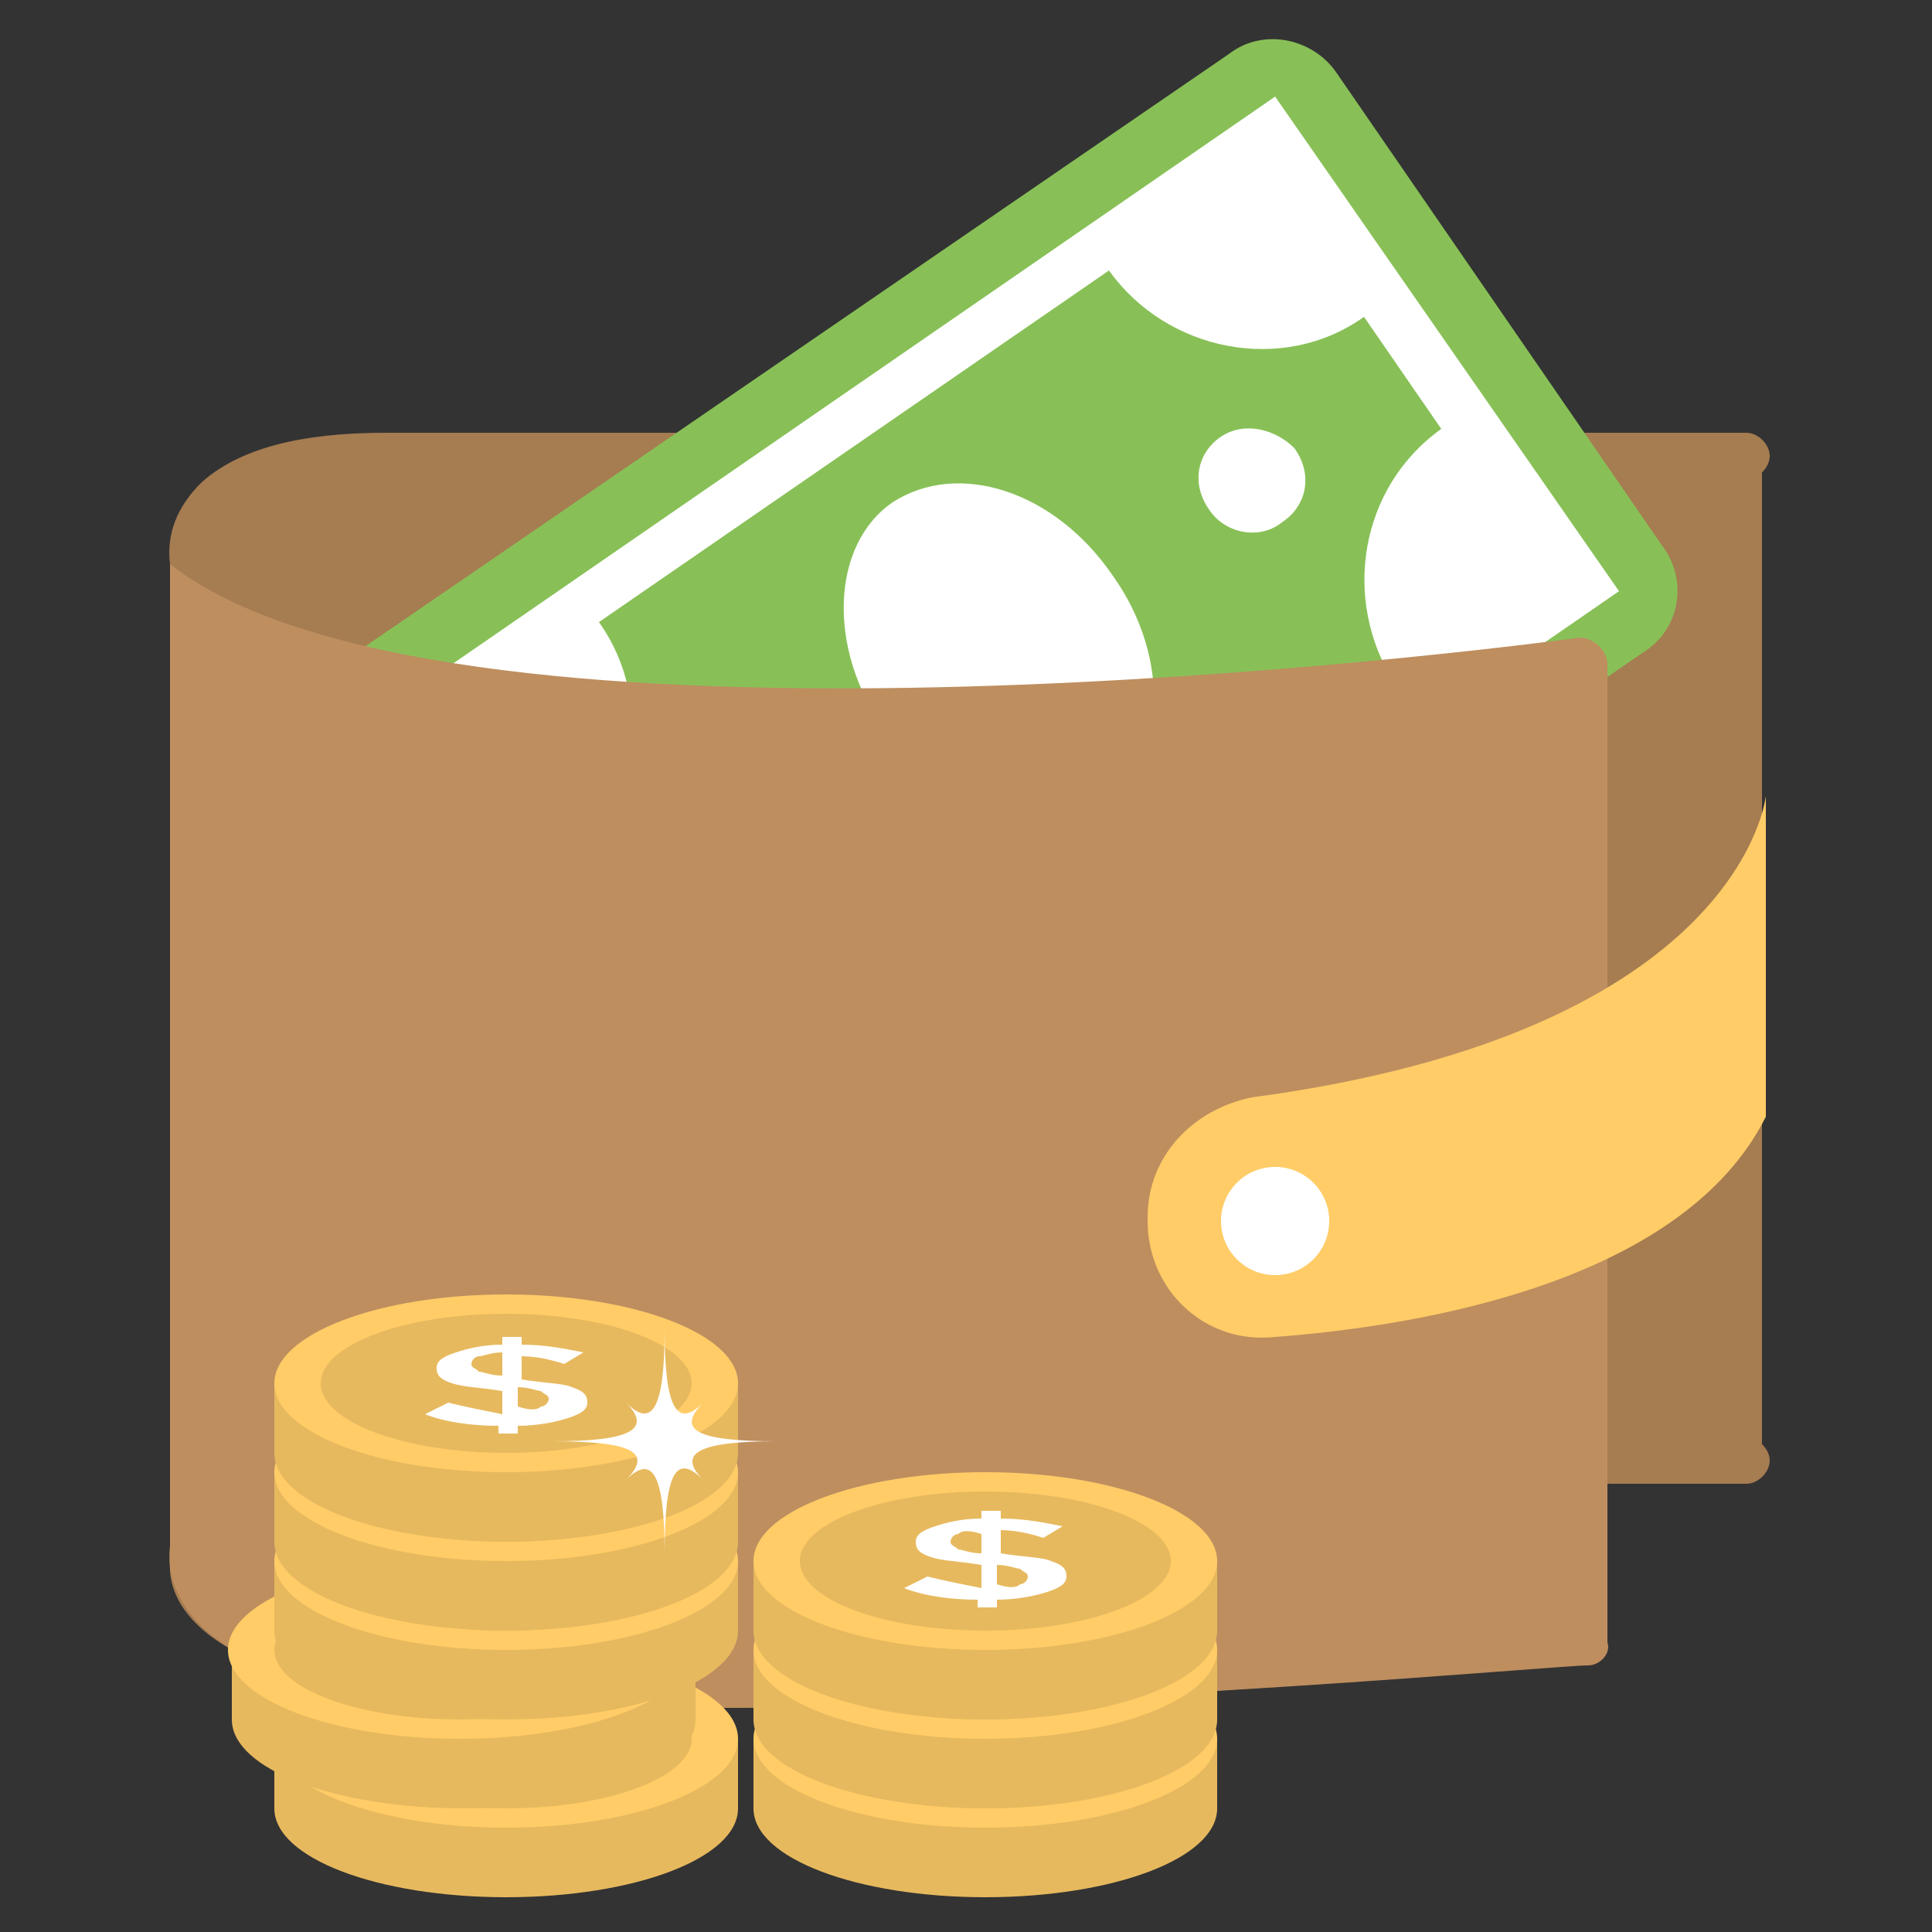 <svg xmlns="http://www.w3.org/2000/svg" xmlns:xlink="http://www.w3.org/1999/xlink" id="Layer_1" x="0px" y="0px" viewBox="0 0 50 50" style="enable-background:new 0 0 50 50;" xml:space="preserve">
<rect x="0" y="0" width="50" height="50" fill="#333333" stroke="none"/>
<style type="text/css">
	.st0{fill:#CDCCCC;}
	.st1{fill:#E6E6E5;}
	.st2{fill:#676767;}
	.st3{fill:#F68838;}
	.st4{fill:#88C057;}
	.st5{fill:#FFFFFF;}
	.st6{fill:#FFCC67;}
	.st7{fill:#E7B95E;}
	.st8{fill:#98D0F1;}
	.st9{fill:#EC7B72;}
	.st10{fill:#525252;}
	.st11{fill:#9B7CAB;}
	.st12{fill:#D66556;}
	.st13{fill:#BE8E5F;}
	.st14{fill:#B4B4B4;}
	.st15{fill:#A67C51;}
	.st16{fill:#648C3E;}
	.st17{fill:#9BCC64;}
	.st18{fill:#EC60A3;}
	.st19{fill:#6AB7E6;}
	.st20{fill:#4BA7DD;}
	.st21{fill:#4CA0D8;}
	.st22{fill:#333333;}
	.st23{fill:#56B3E5;}
	.st24{fill:#81698F;}
	.st25{opacity:0.25;}
</style>
<g>
	<g>
		<g>
			<path class="st15" d="M18.7,18.2c-5.5,0-10.5-0.3-12.5-1.4c-1.4-0.7-1.8-1.6-1.8-2.2c-0.1-0.8,0.2-1.5,0.8-2.1     c1.2-1.1,3.2-1.3,4.8-1.3h35.2c0.3,0,0.6,0.3,0.6,0.6c0,0.3-0.3,0.6-0.6,0.6H9.9c-1.4,0-3.1,0.1-4,1c-0.3,0.3-0.5,0.7-0.4,1.1     C5.6,15,6,15.4,6.7,15.8c5.3,2.7,33.9,0.1,34.2,0.1c0.3,0,0.6,0.2,0.6,0.5c0,0.3-0.2,0.6-0.5,0.6C40.3,17.2,28.5,18.2,18.7,18.2z     "></path>
		</g>
	</g>
	<g>
		<g>
			<path class="st15" d="M18.7,44.2c-5.5,0-10.5-0.3-12.5-1.4c-1.4-0.7-1.8-1.6-1.8-2.2c-0.1-0.8,0.2-1.5,0.8-2.1     c1.2-1.1,3.2-1.3,4.8-1.3h35.2c0.3,0,0.6,0.3,0.6,0.6c0,0.3-0.3,0.6-0.6,0.6H9.9c-1.4,0-3.1,0.1-4,1c-0.3,0.3-0.5,0.7-0.4,1.1     c0.1,0.5,0.5,0.9,1.2,1.3c5.3,2.7,33.9,0.1,34.2,0.1c0.3,0,0.6,0.2,0.6,0.5c0,0.3-0.2,0.6-0.5,0.6C40.3,43.1,28.5,44.2,18.7,44.2     z"></path>
		</g>
	</g>
	<path class="st15" d="M7.6,11.9c-4.1,0.6-2.3,5.5-2.3,5.5l0.5,21.2l39.8-0.7v-26C45.7,11.9,11.7,11.3,7.6,11.9z"></path>
	<g>
		<path class="st4" d="M43,14.1L34.6,1.9c-0.6-0.9-1.9-1.2-2.8-0.5L9.2,16.9c-0.9,0.6-1.2,1.9-0.5,2.8l8.5,12.2    c0.6,0.9,1.9,1.2,2.8,0.5l22.5-15.5C43.5,16.3,43.7,15,43,14.1z"></path>
		<g>
			<polygon class="st5" points="18.7,31.3 9.8,18.5 33,2.5 41.9,15.3    "></polygon>
		</g>
		<path class="st4" d="M37.3,11.1l-2-2.9c-2.1,1.5-5.1,0.9-6.6-1.2l-13.2,9.1c1.5,2.1,1,5.1-1.2,6.6l2,2.9c2.1-1.5,5.1-0.9,6.6,1.2    l13.2-9.1C34.7,15.5,35.2,12.6,37.3,11.1z"></path>
		<g>
			<path class="st5" d="M23.1,13c-1.6,1.1-1.7,3.8-0.2,5.9s4,3,5.7,1.9c1.6-1.1,1.7-3.8,0.2-5.9C27.3,12.7,24.8,11.9,23.1,13z"></path>
		</g>
		<g>
			<g>
				<path class="st5" d="M31.6,11.3c-0.6,0.4-0.8,1.2-0.3,1.9c0.4,0.6,1.3,0.8,1.9,0.3c0.6-0.4,0.8-1.2,0.3-1.9      C33,11.1,32.2,10.9,31.6,11.3z"></path>
			</g>
			<g>
				<path class="st5" d="M18.6,20.3c-0.6,0.4-0.8,1.2-0.3,1.9c0.4,0.6,1.3,0.8,1.9,0.3c0.6-0.4,0.8-1.2,0.3-1.9      C20.1,20,19.2,19.8,18.6,20.3z"></path>
			</g>
		</g>
	</g>
	<g>
		<path class="st13" d="M40.9,16.5c-4.5,0.6-29.6,3.5-36.5-1.9V40c0,0,0,0,0,0c0,0.2,0,0.4,0,0.6c0.1,0.6,0.5,1.5,1.8,2.2    c2,1,7,1.4,12.5,1.4c9.8,0,21.6-1.1,22.4-1.1c0.3,0,0.6-0.3,0.5-0.6V17.2C41.6,16.8,41.2,16.5,40.9,16.5z"></path>
		<g>
			<path class="st6" d="M29.7,31.5v0.1c0,1.8,1.5,3.2,3.3,3c4-0.3,10.6-1.5,12.7-5.7v-8.3c0,0-0.6,6.1-13.3,7.8     C30.9,28.7,29.7,29.9,29.7,31.5z"></path>
		</g>
		<g>
			<circle class="st5" cx="33" cy="31.6" r="1.4"></circle>
		</g>
	</g>
	<g>
		<g>
			<g>
				<path class="st7" d="M16.9,45c-1-0.3-2.3-0.5-3.8-0.5s-2.8,0.2-3.8,0.5H7.1v1.8c0,1.3,2.7,2.3,6,2.3s6-1,6-2.3V45H16.9z"></path>
			</g>
			<g>
				<ellipse class="st6" cx="13.1" cy="45" rx="6" ry="2.3"></ellipse>
			</g>
			<g>
				<ellipse class="st7" cx="13.1" cy="45" rx="4.8" ry="1.8"></ellipse>
			</g>
		</g>
		<g>
			<g>
				<path class="st7" d="M15.7,42.7c-1-0.3-2.3-0.5-3.8-0.5s-2.8,0.2-3.8,0.5H6v1.8c0,1.3,2.7,2.3,6,2.3s6-1,6-2.3v-1.8H15.7z"></path>
			</g>
			<g>
				<ellipse class="st6" cx="11.9" cy="42.7" rx="6" ry="2.3"></ellipse>
			</g>
			<g>
				<ellipse class="st7" cx="11.9" cy="42.7" rx="4.8" ry="1.8"></ellipse>
			</g>
		</g>
		<g>
			<g>
				<path class="st7" d="M16.9,40.4c-1-0.3-2.3-0.5-3.8-0.5s-2.8,0.2-3.8,0.5H7.1v1.8c0,1.3,2.7,2.3,6,2.3s6-1,6-2.3v-1.8H16.9z"></path>
			</g>
			<g>
				<ellipse class="st6" cx="13.1" cy="40.4" rx="6" ry="2.3"></ellipse>
			</g>
			<g>
				<ellipse class="st7" cx="13.1" cy="40.4" rx="4.8" ry="1.8"></ellipse>
			</g>
		</g>
		<g>
			<g>
				<path class="st7" d="M16.9,38.1c-1-0.3-2.3-0.5-3.8-0.5s-2.8,0.2-3.8,0.5H7.1v1.8c0,1.3,2.7,2.3,6,2.3s6-1,6-2.3v-1.8H16.9z"></path>
			</g>
			<g>
				<ellipse class="st6" cx="13.1" cy="38.1" rx="6" ry="2.3"></ellipse>
			</g>
			<g>
				<ellipse class="st7" cx="13.1" cy="38.1" rx="4.8" ry="1.8"></ellipse>
			</g>
		</g>
		<g>
			<g>
				<path class="st7" d="M16.9,35.8c-1-0.3-2.3-0.5-3.8-0.5s-2.8,0.2-3.8,0.5H7.1v1.8c0,1.3,2.7,2.3,6,2.3s6-1,6-2.3v-1.8H16.9z"></path>
			</g>
			<g>
				<g>
					<ellipse class="st6" cx="13.1" cy="35.8" rx="6" ry="2.3"></ellipse>
				</g>
				<g>
					<ellipse class="st7" cx="13.1" cy="35.8" rx="4.8" ry="1.8"></ellipse>
				</g>
				<g>
					<g>
						<path class="st5" d="M12.9,37.1v-0.2c-0.7,0-1.4-0.1-1.9-0.3l0.6-0.3c0.4,0.1,0.9,0.2,1.4,0.3v-0.6c-0.6-0.1-1-0.1-1.3-0.2        c-0.3-0.1-0.4-0.2-0.4-0.4c0-0.2,0.2-0.3,0.5-0.4c0.3-0.1,0.7-0.2,1.2-0.2v-0.2h0.5v0.2c0.6,0,1.1,0.1,1.6,0.2l-0.5,0.3        c-0.3-0.1-0.7-0.2-1.1-0.2v0.6h0c0.6,0.1,1.1,0.1,1.3,0.2c0.3,0.1,0.4,0.2,0.4,0.4c0,0.2-0.2,0.3-0.5,0.4        c-0.3,0.1-0.8,0.2-1.3,0.2v0.2H12.9z M12.4,35.1c-0.1,0-0.2,0.1-0.2,0.2c0,0.1,0.1,0.1,0.2,0.2c0.1,0,0.3,0.1,0.6,0.1V35        C12.7,35,12.5,35.1,12.4,35.1z M14,36.4c0.1,0,0.2-0.1,0.2-0.2c0-0.1-0.1-0.1-0.2-0.2c-0.1,0-0.3-0.1-0.6-0.1v0.5        C13.7,36.5,13.9,36.5,14,36.4z"></path>
					</g>
				</g>
			</g>
		</g>
	</g>
	<g>
		<path class="st5" d="M17.2,34.4c0,2,0.3,2.6,1,1.9c-0.7,0.7-0.2,1,1.9,1c-2,0-2.6,0.3-1.9,1c-0.7-0.7-1-0.2-1,1.9    c0-2-0.3-2.6-1-1.9c0.7-0.7,0.2-1-1.9-1c2,0,2.6-0.3,1.9-1C16.9,37,17.2,36.4,17.2,34.4z"></path>
	</g>
	<g>
		<g>
			<g>
				<path class="st7" d="M29.3,45c-1-0.3-2.3-0.5-3.8-0.5s-2.8,0.2-3.8,0.5h-2.2v1.8c0,1.3,2.7,2.3,6,2.3s6-1,6-2.3V45H29.3z"></path>
			</g>
			<g>
				<ellipse class="st6" cx="25.5" cy="45" rx="6" ry="2.3"></ellipse>
			</g>
			<g>
				<ellipse class="st7" cx="25.5" cy="45" rx="4.8" ry="1.8"></ellipse>
			</g>
		</g>
		<g>
			<g>
				<path class="st7" d="M29.3,42.7c-1-0.3-2.3-0.5-3.8-0.5s-2.8,0.2-3.8,0.5h-2.2v1.8c0,1.3,2.7,2.3,6,2.3s6-1,6-2.3v-1.8H29.3z"></path>
			</g>
			<g>
				<ellipse class="st6" cx="25.5" cy="42.7" rx="6" ry="2.3"></ellipse>
			</g>
			<g>
				<ellipse class="st7" cx="25.5" cy="42.7" rx="4.8" ry="1.8"></ellipse>
			</g>
		</g>
		<g>
			<g>
				<path class="st7" d="M29.3,40.4c-1-0.3-2.3-0.5-3.8-0.5s-2.8,0.2-3.8,0.5h-2.2v1.8c0,1.3,2.7,2.3,6,2.3s6-1,6-2.3v-1.8H29.3z"></path>
			</g>
			<g>
				<g>
					<ellipse class="st6" cx="25.5" cy="40.4" rx="6" ry="2.3"></ellipse>
				</g>
				<g>
					<ellipse class="st7" cx="25.5" cy="40.4" rx="4.8" ry="1.8"></ellipse>
				</g>
				<g>
					<g>
						<path class="st5" d="M25.3,41.6v-0.2c-0.7,0-1.4-0.1-1.9-0.3l0.6-0.3c0.4,0.1,0.9,0.2,1.4,0.3v-0.6c-0.6-0.1-1-0.1-1.3-0.2        c-0.3-0.1-0.4-0.2-0.4-0.4c0-0.2,0.2-0.3,0.5-0.4c0.3-0.1,0.7-0.2,1.2-0.2v-0.2h0.5v0.2c0.6,0,1.1,0.1,1.6,0.2L27,39.8        c-0.3-0.1-0.7-0.2-1.1-0.2v0.6h0c0.6,0.1,1.1,0.1,1.3,0.2c0.3,0.1,0.4,0.2,0.4,0.4c0,0.2-0.2,0.3-0.5,0.4        c-0.3,0.1-0.8,0.2-1.3,0.2v0.2H25.3z M24.8,39.7c-0.1,0-0.2,0.1-0.2,0.2c0,0.1,0.1,0.1,0.2,0.2c0.1,0,0.3,0.1,0.6,0.1v-0.5        C25.1,39.6,24.9,39.6,24.8,39.7z M26.4,41c0.1,0,0.2-0.1,0.2-0.2c0-0.1-0.1-0.1-0.2-0.2c-0.1,0-0.3-0.1-0.6-0.1v0.5        C26.1,41.1,26.3,41.1,26.4,41z"></path>
					</g>
				</g>
			</g>
		</g>
	</g>
</g>
</svg>